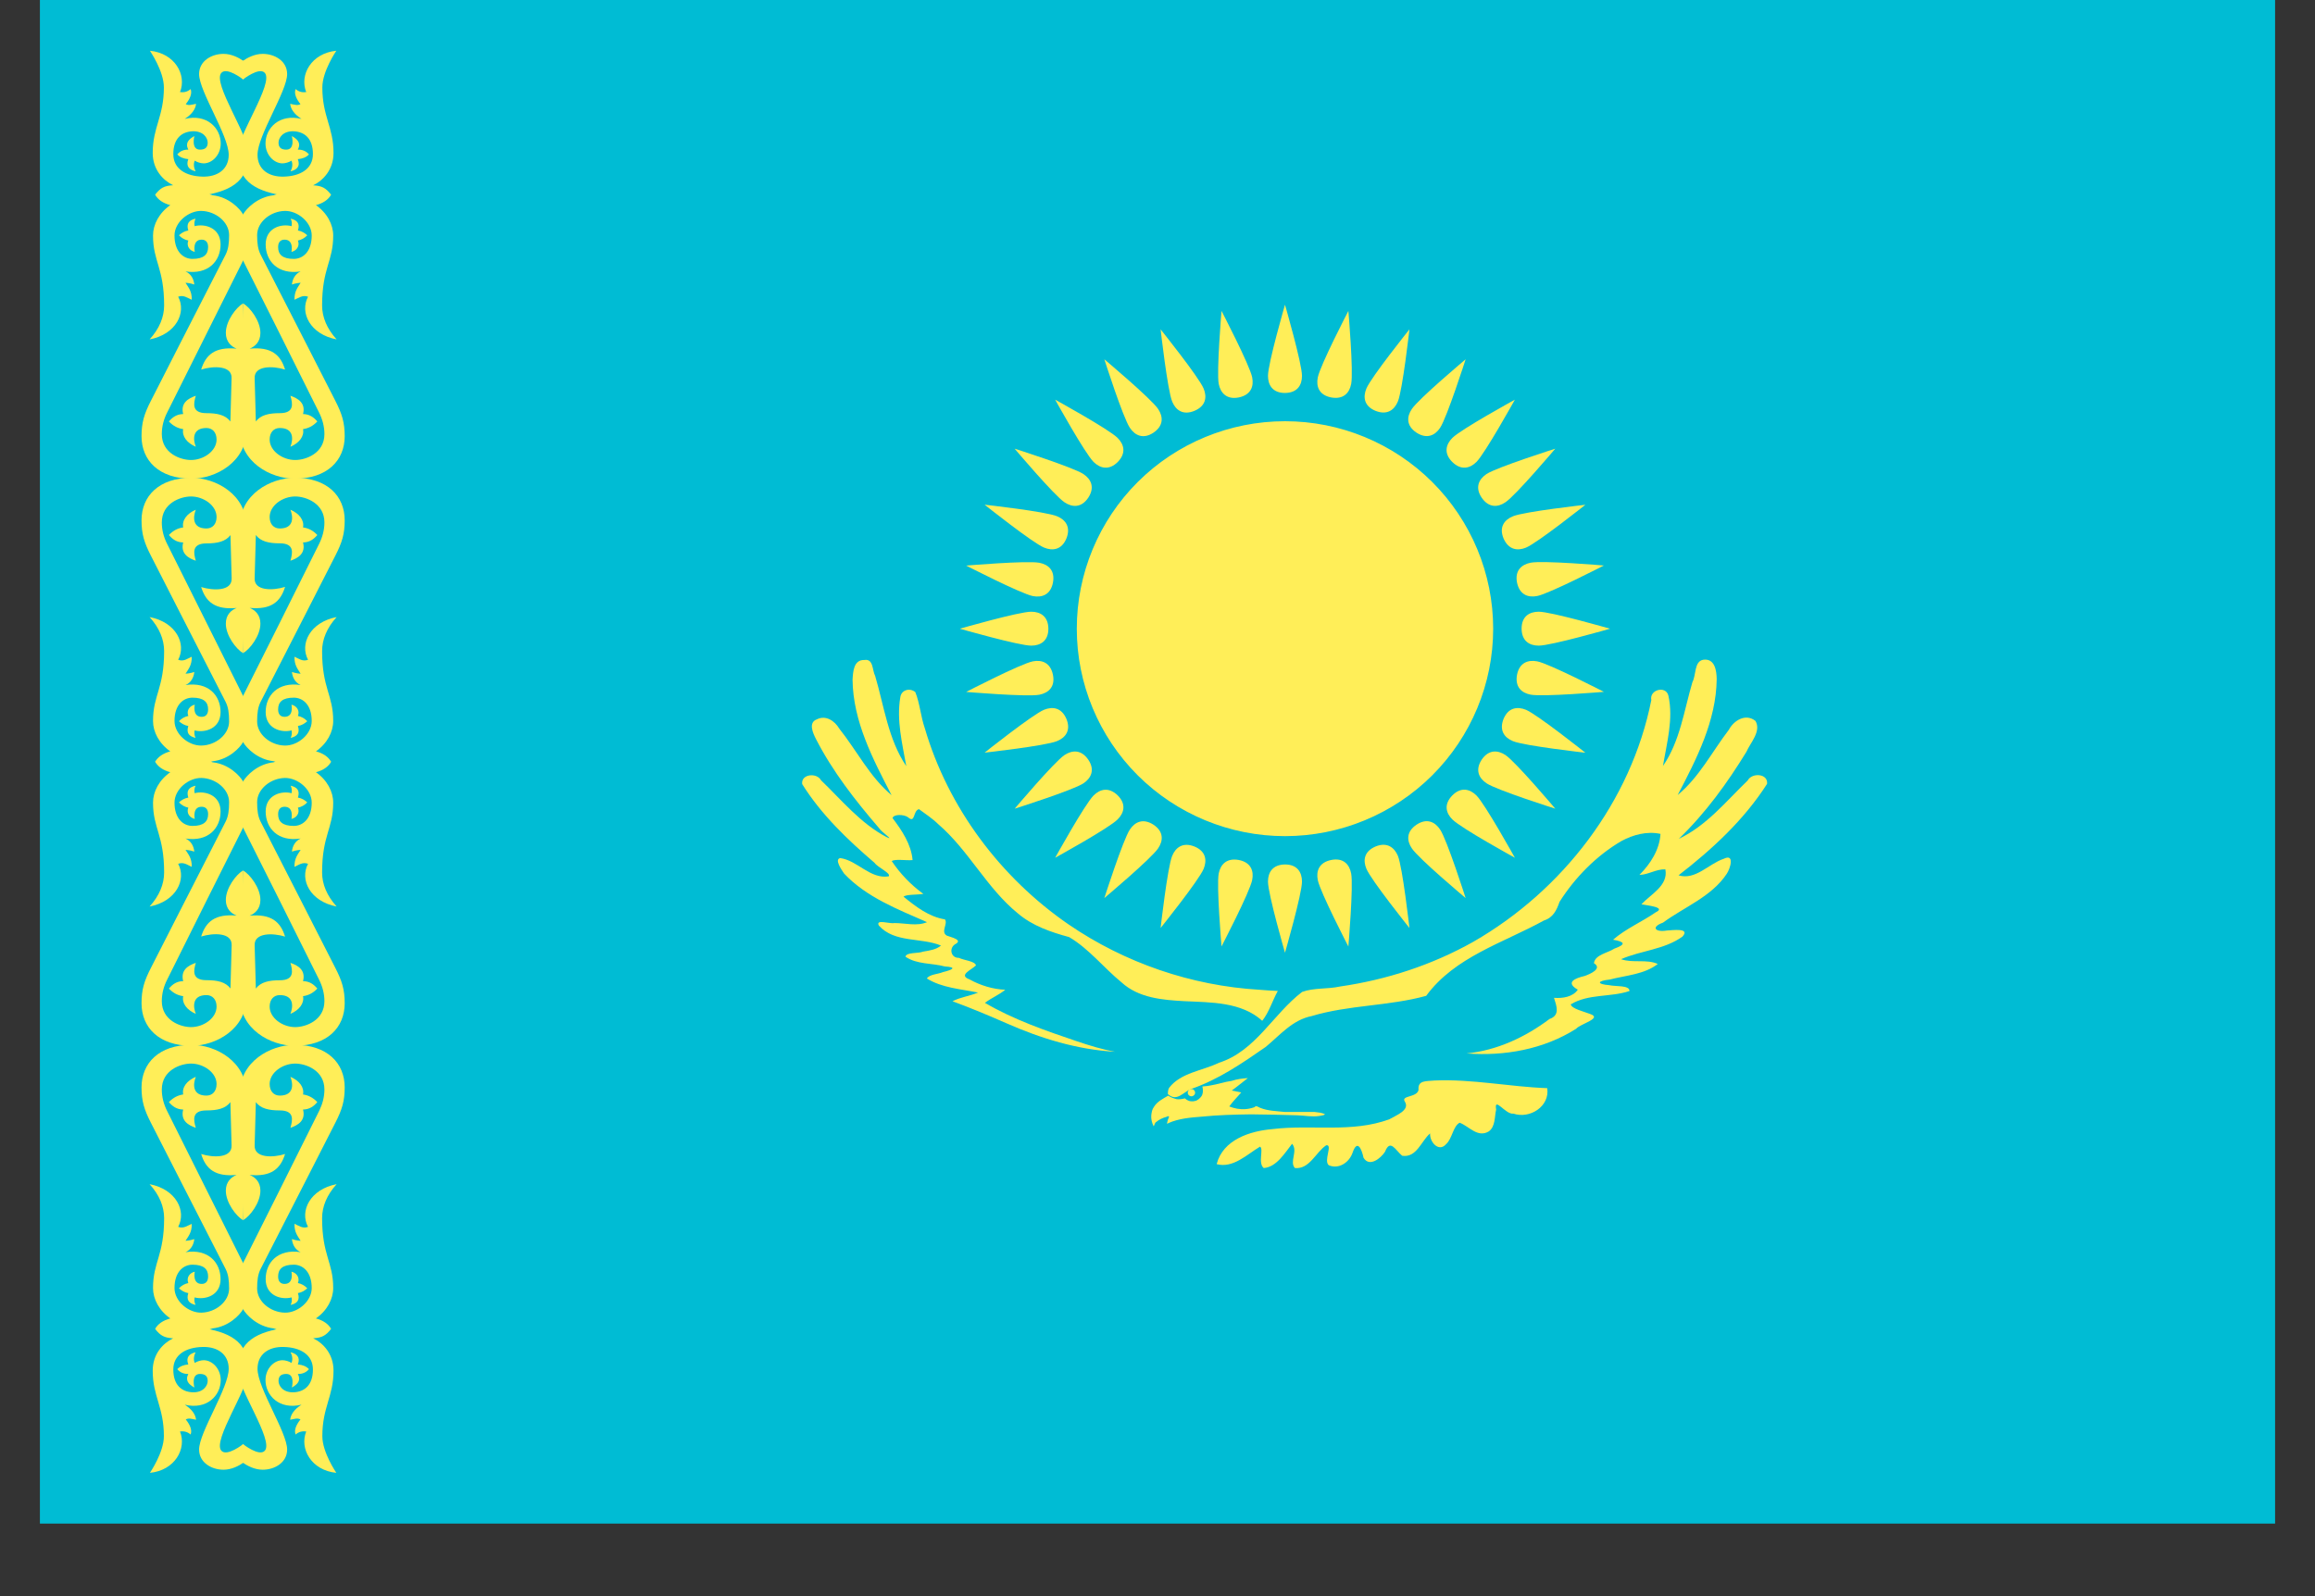<?xml version="1.0" encoding="UTF-8"?> <svg xmlns="http://www.w3.org/2000/svg" width="29" height="20" viewBox="0 0 29 20" fill="none"><rect x="0" y="0" width="29" height="20" fill="#333333" stroke="none"/> <path d="M0.5 1.52588e-05H28.5V19.091H0.5V1.52588e-05Z" fill="#00BCD4"></path> <path d="M16.097 5.278C15.406 5.278 14.742 5.552 14.253 6.039C13.764 6.527 13.489 7.188 13.489 7.878C13.489 8.567 13.764 9.228 14.253 9.716C14.742 10.203 15.406 10.477 16.097 10.477C16.789 10.477 17.452 10.203 17.941 9.716C18.43 9.228 18.705 8.567 18.705 7.878C18.705 7.188 18.43 6.527 17.941 6.039C17.452 5.552 16.789 5.278 16.097 5.278ZM16.097 4.924C16.253 4.922 16.31 4.825 16.31 4.709C16.31 4.554 16.097 3.818 16.097 3.818C16.097 3.818 15.884 4.554 15.884 4.709C15.884 4.825 15.942 4.924 16.097 4.924ZM19.061 7.878C19.063 8.032 19.159 8.09 19.276 8.09C19.431 8.09 20.169 7.878 20.169 7.878C20.169 7.878 19.43 7.665 19.276 7.665C19.159 7.665 19.061 7.723 19.061 7.878ZM16.097 10.832C15.942 10.834 15.884 10.931 15.884 11.047C15.884 11.201 16.097 11.938 16.097 11.938C16.097 11.938 16.31 11.201 16.31 11.047C16.31 10.931 16.252 10.832 16.097 10.832ZM13.133 7.878C13.131 7.723 13.034 7.665 12.918 7.665C12.763 7.665 12.024 7.878 12.024 7.878C12.024 7.878 12.763 8.09 12.918 8.09C13.034 8.09 13.133 8.032 13.133 7.878ZM17.231 5.148C17.375 5.205 17.466 5.139 17.511 5.031C17.57 4.889 17.656 4.127 17.656 4.127C17.656 4.127 17.176 4.726 17.117 4.868C17.072 4.976 17.088 5.089 17.231 5.148ZM18.835 9.008C18.778 9.152 18.845 9.243 18.953 9.287C19.096 9.346 19.86 9.432 19.86 9.432C19.86 9.432 19.259 8.954 19.116 8.894C19.008 8.85 18.895 8.865 18.835 9.008ZM14.963 10.607C14.819 10.55 14.728 10.617 14.684 10.724C14.625 10.867 14.539 11.628 14.539 11.628C14.539 11.628 15.019 11.03 15.078 10.887C15.122 10.779 15.106 10.666 14.963 10.607ZM13.359 6.747C13.416 6.604 13.349 6.513 13.242 6.469C13.099 6.409 12.334 6.324 12.334 6.324C12.334 6.324 12.935 6.802 13.078 6.861C13.186 6.906 13.3 6.89 13.359 6.747ZM18.193 5.789C18.303 5.897 18.414 5.87 18.496 5.788C18.605 5.678 18.977 5.008 18.977 5.008C18.977 5.008 18.303 5.378 18.194 5.487C18.112 5.569 18.083 5.68 18.193 5.789ZM18.193 9.967C18.085 10.078 18.112 10.187 18.194 10.268C18.303 10.378 18.977 10.748 18.977 10.748C18.977 10.748 18.605 10.078 18.496 9.968C18.414 9.886 18.302 9.857 18.193 9.967ZM14.002 9.967C13.891 9.859 13.781 9.886 13.699 9.968C13.589 10.078 13.218 10.748 13.218 10.748C13.218 10.748 13.891 10.378 14 10.268C14.082 10.187 14.111 10.076 14.002 9.967ZM14.002 5.789C14.11 5.678 14.082 5.569 14 5.487C13.891 5.378 13.218 5.008 13.218 5.008C13.218 5.008 13.589 5.678 13.699 5.788C13.781 5.869 13.892 5.898 14.002 5.789ZM18.835 6.747C18.897 6.889 19.009 6.906 19.116 6.862C19.259 6.803 19.86 6.325 19.86 6.325C19.86 6.325 19.096 6.41 18.953 6.469C18.845 6.513 18.776 6.604 18.835 6.747ZM17.231 10.607C17.089 10.668 17.072 10.779 17.117 10.886C17.176 11.029 17.656 11.628 17.656 11.628C17.656 11.628 17.57 10.866 17.511 10.723C17.466 10.617 17.374 10.548 17.231 10.607ZM13.359 9.008C13.298 8.866 13.186 8.85 13.078 8.894C12.935 8.953 12.334 9.431 12.334 9.431C12.334 9.431 13.098 9.346 13.242 9.286C13.349 9.243 13.418 9.151 13.359 9.008ZM14.963 5.148C15.106 5.087 15.122 4.976 15.078 4.869C15.019 4.726 14.539 4.127 14.539 4.127C14.539 4.127 14.625 4.889 14.684 5.032C14.728 5.139 14.819 5.207 14.963 5.148ZM16.675 4.98C16.828 5.008 16.904 4.925 16.926 4.812C16.957 4.66 16.891 3.896 16.891 3.896C16.891 3.896 16.538 4.577 16.508 4.729C16.485 4.842 16.523 4.95 16.675 4.98ZM19.004 8.454C18.976 8.606 19.059 8.682 19.173 8.704C19.326 8.734 20.092 8.669 20.092 8.669C20.092 8.669 19.409 8.317 19.257 8.287C19.142 8.265 19.034 8.303 19.004 8.454ZM15.519 10.776C15.366 10.748 15.29 10.831 15.267 10.944C15.237 11.096 15.302 11.859 15.302 11.859C15.302 11.859 15.656 11.179 15.686 11.027C15.709 10.914 15.671 10.806 15.519 10.776ZM13.19 7.302C13.219 7.15 13.135 7.074 13.021 7.052C12.869 7.022 12.103 7.087 12.103 7.087C12.103 7.087 12.786 7.438 12.938 7.469C13.052 7.491 13.16 7.453 13.19 7.302ZM17.744 5.421C17.873 5.505 17.976 5.457 18.04 5.361C18.126 5.232 18.36 4.502 18.36 4.502C18.36 4.502 17.772 4.996 17.686 5.125C17.621 5.221 17.615 5.335 17.744 5.421Z" fill="#FFEE58"></path> <path d="M18.561 9.519C18.477 9.649 18.525 9.75 18.622 9.815C18.751 9.901 19.483 10.133 19.483 10.133C19.483 10.133 18.988 9.547 18.859 9.461C18.762 9.397 18.648 9.391 18.561 9.519ZM14.45 10.334C14.32 10.25 14.218 10.298 14.154 10.394C14.068 10.523 13.834 11.253 13.834 11.253C13.834 11.253 14.422 10.759 14.508 10.63C14.573 10.534 14.579 10.42 14.45 10.334ZM13.633 6.236C13.717 6.107 13.669 6.005 13.572 5.94C13.443 5.855 12.71 5.622 12.71 5.622C12.71 5.622 13.206 6.208 13.335 6.294C13.432 6.359 13.547 6.365 13.633 6.236ZM18.561 6.236C18.649 6.364 18.762 6.359 18.858 6.294C18.988 6.208 19.483 5.622 19.483 5.622C19.483 5.622 18.75 5.855 18.621 5.94C18.525 6.005 18.475 6.108 18.561 6.236ZM17.744 10.334C17.616 10.421 17.621 10.534 17.686 10.63C17.771 10.759 18.36 11.253 18.36 11.253C18.36 11.253 18.127 10.523 18.04 10.394C17.976 10.298 17.873 10.248 17.744 10.334ZM13.633 9.519C13.545 9.391 13.432 9.397 13.335 9.461C13.206 9.547 12.711 10.133 12.711 10.133C12.711 10.133 13.444 9.901 13.573 9.815C13.669 9.75 13.719 9.647 13.633 9.519ZM14.45 5.421C14.578 5.334 14.572 5.221 14.508 5.125C14.422 4.996 13.834 4.502 13.834 4.502C13.834 4.502 14.067 5.232 14.154 5.361C14.218 5.457 14.322 5.507 14.45 5.421ZM19.004 7.302C19.037 7.453 19.143 7.491 19.257 7.468C19.409 7.438 20.092 7.086 20.092 7.086C20.092 7.086 19.326 7.021 19.174 7.051C19.059 7.074 18.974 7.15 19.004 7.302ZM16.675 10.776C16.524 10.807 16.485 10.914 16.508 11.028C16.538 11.179 16.891 11.86 16.891 11.86C16.891 11.86 16.956 11.096 16.926 10.945C16.904 10.83 16.827 10.745 16.675 10.776ZM13.19 8.454C13.158 8.303 13.052 8.265 12.938 8.287C12.786 8.317 12.103 8.67 12.103 8.67C12.103 8.67 12.869 8.735 13.021 8.705C13.135 8.682 13.221 8.606 13.19 8.454ZM15.519 4.98C15.67 4.948 15.709 4.842 15.686 4.728C15.656 4.577 15.302 3.896 15.302 3.896C15.302 3.896 15.238 4.659 15.267 4.811C15.29 4.925 15.367 5.01 15.519 4.98ZM15.632 13.509C15.562 13.513 15.495 13.522 15.428 13.544C15.337 13.556 15.25 13.588 15.159 13.602L15.123 13.608L15.062 13.614C15.066 13.63 15.069 13.648 15.069 13.664C15.069 13.681 15.067 13.698 15.062 13.712C15.059 13.726 15.047 13.743 15.037 13.753C15.024 13.767 15.01 13.779 14.994 13.787C14.979 13.795 14.961 13.798 14.944 13.8C14.926 13.8 14.908 13.8 14.891 13.793C14.874 13.787 14.858 13.777 14.843 13.763C14.825 13.768 14.806 13.771 14.789 13.773C14.771 13.775 14.754 13.775 14.738 13.773C14.72 13.768 14.701 13.762 14.684 13.755C14.667 13.748 14.649 13.739 14.634 13.729C14.567 13.768 14.494 13.804 14.454 13.872C14.431 13.903 14.427 13.938 14.422 13.975C14.418 14.02 14.43 14.068 14.45 14.11C14.457 14.122 14.463 14.066 14.485 14.058C14.522 14.027 14.568 14.006 14.614 13.994C14.653 13.974 14.648 13.995 14.632 14.026C14.628 14.042 14.606 14.103 14.636 14.073C14.767 14.015 14.912 14.003 15.054 13.992C15.259 13.971 15.465 13.966 15.671 13.963C15.866 13.966 16.059 13.968 16.253 13.975C16.345 13.978 16.438 13.998 16.53 13.983C16.552 13.977 16.586 13.976 16.599 13.963C16.558 13.94 16.51 13.939 16.464 13.933H16.094C15.992 13.922 15.884 13.921 15.787 13.882C15.761 13.872 15.738 13.847 15.713 13.874C15.676 13.887 15.636 13.896 15.598 13.898C15.53 13.903 15.462 13.889 15.399 13.864C15.444 13.802 15.498 13.747 15.549 13.689C15.509 13.682 15.47 13.674 15.43 13.665C15.498 13.616 15.563 13.561 15.632 13.509Z" fill="#FFEE58"></path> <path d="M18.65 14.177C18.51 14.261 18.403 14.112 18.285 14.068C18.201 14.113 18.194 14.265 18.115 14.337C18.022 14.443 17.907 14.307 17.915 14.202C17.803 14.297 17.747 14.51 17.565 14.482C17.48 14.412 17.416 14.265 17.35 14.432C17.297 14.514 17.154 14.63 17.081 14.507C17.058 14.398 17.003 14.27 16.944 14.443C16.903 14.565 16.772 14.655 16.646 14.601C16.576 14.545 16.701 14.336 16.613 14.351C16.482 14.438 16.405 14.654 16.221 14.636C16.149 14.556 16.264 14.421 16.186 14.332C16.093 14.45 15.99 14.624 15.831 14.636C15.754 14.574 15.834 14.395 15.784 14.368C15.62 14.466 15.447 14.642 15.241 14.587C15.321 14.28 15.658 14.172 15.94 14.148C16.426 14.088 16.938 14.199 17.406 14.024C17.482 13.978 17.665 13.913 17.6 13.806C17.542 13.723 17.75 13.756 17.77 13.657C17.758 13.533 17.866 13.55 17.971 13.539C18.444 13.519 18.911 13.618 19.382 13.635C19.417 13.864 19.163 14.024 18.958 13.954C18.86 13.97 18.713 13.729 18.742 13.904C18.721 13.994 18.734 14.116 18.65 14.177ZM14.63 13.709C14.74 13.809 14.816 13.69 14.919 13.646C15.262 13.528 15.561 13.323 15.856 13.118C16.035 12.97 16.19 12.78 16.43 12.732C16.898 12.591 17.396 12.608 17.866 12.478C18.224 11.989 18.832 11.815 19.341 11.534C19.456 11.498 19.5 11.405 19.536 11.301C19.73 10.995 19.996 10.724 20.309 10.54C20.457 10.459 20.634 10.412 20.801 10.449C20.789 10.648 20.675 10.825 20.537 10.963C20.65 10.96 20.747 10.889 20.862 10.893C20.901 11.097 20.68 11.204 20.562 11.331C20.628 11.346 20.879 11.366 20.742 11.431C20.568 11.552 20.368 11.635 20.207 11.775C20.356 11.801 20.372 11.833 20.222 11.887C20.14 11.942 19.982 11.961 19.967 12.069C20.079 12.138 19.916 12.206 19.852 12.229C19.731 12.257 19.604 12.309 19.765 12.401C19.704 12.492 19.574 12.512 19.467 12.503C19.499 12.606 19.546 12.722 19.411 12.768C19.108 12.996 18.753 13.162 18.372 13.2C18.847 13.236 19.337 13.149 19.744 12.891C19.797 12.828 20.078 12.76 19.921 12.706C19.847 12.676 19.688 12.641 19.677 12.585C19.898 12.45 20.175 12.498 20.412 12.418C20.418 12.342 20.232 12.363 20.162 12.345C19.997 12.332 20.006 12.29 20.166 12.274C20.368 12.221 20.597 12.211 20.767 12.079C20.629 12.015 20.454 12.071 20.307 12.019C20.557 11.909 20.852 11.899 21.077 11.735C21.179 11.622 20.946 11.657 20.878 11.66C20.739 11.684 20.675 11.618 20.832 11.561C21.102 11.363 21.442 11.235 21.631 10.949C21.675 10.884 21.735 10.691 21.593 10.761C21.405 10.823 21.24 11.033 21.027 10.968C21.448 10.643 21.849 10.272 22.136 9.822C22.151 9.692 21.947 9.678 21.893 9.78C21.623 10.04 21.378 10.347 21.031 10.51C21.363 10.191 21.637 9.813 21.877 9.421C21.928 9.304 22.066 9.164 21.991 9.034C21.87 8.935 21.72 9.026 21.657 9.145C21.447 9.419 21.287 9.738 21.016 9.962C21.253 9.511 21.499 9.031 21.505 8.511C21.504 8.404 21.482 8.247 21.337 8.267C21.221 8.287 21.249 8.46 21.201 8.547C21.096 8.902 21.047 9.286 20.832 9.598C20.88 9.309 20.965 9.008 20.9 8.717C20.869 8.586 20.659 8.642 20.686 8.772C20.433 10.044 19.577 11.157 18.456 11.801C17.943 12.09 17.371 12.277 16.788 12.361C16.631 12.396 16.461 12.375 16.312 12.429C15.948 12.706 15.729 13.171 15.269 13.317C15.063 13.418 14.794 13.439 14.646 13.63C14.632 13.653 14.63 13.681 14.63 13.709Z" fill="#FFEE58"></path> <path d="M16.007 12.417C15.939 12.54 15.899 12.681 15.812 12.791C15.55 12.553 15.169 12.561 14.836 12.545C14.561 12.53 14.263 12.505 14.049 12.309C13.826 12.127 13.643 11.889 13.393 11.742C13.165 11.68 12.935 11.602 12.752 11.446C12.36 11.128 12.135 10.655 11.753 10.327C11.68 10.255 11.594 10.2 11.512 10.139C11.434 10.158 11.469 10.325 11.374 10.24C11.323 10.203 11.193 10.2 11.181 10.251C11.298 10.405 11.415 10.58 11.432 10.777C11.352 10.785 11.21 10.76 11.171 10.79C11.277 10.948 11.412 11.089 11.567 11.201C11.493 11.213 11.347 11.206 11.319 11.236C11.472 11.36 11.636 11.488 11.837 11.52C11.879 11.574 11.778 11.678 11.862 11.724C11.912 11.744 12.074 11.777 11.962 11.833C11.885 11.885 11.914 12.006 12.012 12.002C12.075 12.034 12.214 12.042 12.226 12.097C12.17 12.153 11.999 12.219 12.145 12.272C12.281 12.347 12.437 12.396 12.593 12.402C12.514 12.467 12.418 12.505 12.338 12.566C12.697 12.776 13.095 12.914 13.489 13.047C13.646 13.1 13.805 13.149 13.967 13.179C13.495 13.152 13.038 13.012 12.608 12.822C12.385 12.724 12.161 12.63 11.932 12.546C12.032 12.494 12.149 12.481 12.252 12.437C12.037 12.393 11.801 12.379 11.611 12.261C11.641 12.209 11.751 12.207 11.812 12.181C11.927 12.153 11.998 12.12 11.836 12.11C11.673 12.066 11.486 12.086 11.343 11.988C11.352 11.929 11.503 11.95 11.564 11.924C11.641 11.911 11.727 11.9 11.788 11.848C11.536 11.744 11.207 11.818 11.009 11.597C10.964 11.512 11.151 11.58 11.204 11.566C11.339 11.566 11.485 11.609 11.613 11.555C11.246 11.394 10.854 11.243 10.574 10.946C10.542 10.898 10.45 10.768 10.525 10.752C10.742 10.781 10.9 11.018 11.133 10.981C11.164 10.94 10.997 10.872 10.956 10.812C10.616 10.521 10.287 10.206 10.049 9.825C10.032 9.698 10.232 9.678 10.285 9.777C10.545 10.027 10.78 10.317 11.104 10.488C11.218 10.543 11.037 10.422 11.014 10.379C10.715 10.032 10.43 9.667 10.221 9.259C10.184 9.186 10.122 9.053 10.234 9.013C10.346 8.957 10.457 9.034 10.513 9.129C10.733 9.405 10.895 9.734 11.169 9.964C10.935 9.513 10.686 9.038 10.68 8.518C10.686 8.418 10.692 8.265 10.829 8.27C10.944 8.252 10.925 8.399 10.963 8.469C11.076 8.851 11.126 9.264 11.353 9.6C11.303 9.317 11.229 9.026 11.278 8.738C11.29 8.644 11.396 8.615 11.466 8.672C11.522 8.809 11.534 8.978 11.585 9.125C11.877 10.121 12.533 10.996 13.387 11.584C14.09 12.065 14.925 12.352 15.777 12.402C15.852 12.41 15.93 12.412 16.007 12.417ZM14.925 13.646C14.913 13.646 14.901 13.65 14.893 13.659C14.884 13.668 14.879 13.679 14.879 13.691C14.879 13.704 14.884 13.715 14.893 13.724C14.901 13.732 14.913 13.737 14.925 13.737C14.937 13.737 14.949 13.732 14.957 13.724C14.966 13.715 14.971 13.704 14.971 13.691C14.971 13.679 14.966 13.668 14.957 13.659C14.949 13.65 14.937 13.646 14.925 13.646V13.646ZM3.045 0.995C3.045 0.995 2.842 0.834 2.772 0.914C2.661 1.045 3.115 1.695 3.115 1.923C3.115 2.299 2.849 2.401 2.522 2.454C2.302 2.491 1.943 2.439 1.943 2.439C2.011 2.354 2.055 2.328 2.169 2.321C2.042 2.26 1.913 2.125 1.913 1.916C1.913 1.593 2.053 1.46 2.053 1.096C2.054 0.893 1.878 0.636 1.878 0.636C2.189 0.666 2.342 0.937 2.255 1.154C2.305 1.161 2.349 1.15 2.388 1.116C2.411 1.175 2.375 1.245 2.327 1.305C2.366 1.325 2.394 1.313 2.456 1.301C2.45 1.362 2.41 1.429 2.314 1.49C2.593 1.422 2.765 1.606 2.765 1.798C2.765 1.943 2.657 2.047 2.552 2.047C2.518 2.047 2.468 2.033 2.44 2.013C2.42 2.054 2.43 2.107 2.45 2.147C2.373 2.128 2.324 2.085 2.359 1.994C2.3 1.989 2.253 1.97 2.221 1.935C2.253 1.895 2.303 1.873 2.359 1.875C2.316 1.791 2.365 1.744 2.435 1.705C2.435 1.705 2.39 1.875 2.504 1.875C2.555 1.875 2.602 1.859 2.602 1.788C2.602 1.726 2.545 1.64 2.412 1.645C2.279 1.651 2.171 1.732 2.171 1.931C2.171 2.116 2.329 2.208 2.536 2.213C2.723 2.219 2.865 2.123 2.865 1.94C2.865 1.697 2.494 1.144 2.494 0.928C2.494 0.766 2.648 0.675 2.8 0.675C2.996 0.675 3.162 0.858 3.162 0.858L3.045 0.995Z" fill="#FFEE58"></path> <path d="M3.088 5.384C3.088 5.79 2.702 5.998 2.399 5.998C1.99 5.998 1.773 5.768 1.773 5.466C1.773 5.295 1.806 5.187 1.89 5.023C1.89 5.023 2.564 3.7 2.827 3.189C2.859 3.125 2.87 3.053 2.87 2.946C2.87 2.781 2.701 2.647 2.524 2.643C2.362 2.639 2.186 2.785 2.186 2.951C2.186 3.154 2.297 3.244 2.411 3.244C2.552 3.244 2.607 3.189 2.607 3.096C2.607 3.031 2.574 3.003 2.526 3.003C2.406 3.003 2.44 3.156 2.44 3.156C2.38 3.144 2.331 3.086 2.359 3.014C2.315 3.005 2.274 2.983 2.242 2.948C2.274 2.919 2.311 2.896 2.359 2.888C2.331 2.801 2.368 2.758 2.45 2.74C2.433 2.773 2.433 2.804 2.438 2.834C2.566 2.799 2.763 2.854 2.763 3.063C2.763 3.27 2.61 3.445 2.324 3.401C2.393 3.432 2.427 3.495 2.434 3.565C2.382 3.546 2.324 3.543 2.324 3.543C2.358 3.599 2.405 3.647 2.402 3.756C2.349 3.734 2.3 3.692 2.232 3.718C2.338 3.916 2.207 4.189 1.874 4.253C1.996 4.119 2.056 3.973 2.056 3.828C2.056 3.357 1.917 3.279 1.917 2.951C1.917 2.815 1.992 2.667 2.139 2.566V2.572C2.042 2.547 1.979 2.502 1.943 2.44C2.166 2.381 2.491 2.382 2.664 2.447C2.865 2.468 3.004 2.613 3.045 2.686C3.087 2.759 3.166 3.025 3.045 3.265C2.913 3.527 2.288 4.778 2.093 5.171C2.051 5.254 2.027 5.343 2.027 5.439C2.027 5.68 2.26 5.764 2.393 5.764C2.552 5.764 2.713 5.65 2.713 5.508C2.713 5.417 2.661 5.363 2.586 5.363C2.407 5.363 2.417 5.507 2.453 5.598C2.342 5.551 2.277 5.466 2.295 5.377C2.232 5.368 2.171 5.34 2.116 5.281C2.16 5.229 2.212 5.19 2.295 5.188C2.259 5.05 2.357 4.992 2.453 4.959C2.422 5.061 2.403 5.177 2.586 5.177C2.72 5.177 2.825 5.199 2.886 5.281C2.89 5.172 2.901 4.74 2.901 4.74C2.909 4.578 2.671 4.583 2.52 4.631C2.577 4.444 2.694 4.343 2.964 4.369C2.899 4.343 2.829 4.284 2.829 4.171C2.829 4.019 2.96 3.851 3.045 3.801L3.088 5.384Z" fill="#FFEE58"></path> <path d="M3.088 6.601C3.088 6.195 2.702 5.987 2.399 5.987C1.99 5.987 1.773 6.217 1.773 6.52C1.773 6.691 1.806 6.798 1.89 6.962C1.89 6.962 2.564 8.285 2.827 8.796C2.859 8.86 2.87 8.933 2.87 9.04C2.87 9.204 2.701 9.339 2.524 9.342C2.362 9.346 2.186 9.201 2.186 9.034C2.186 8.831 2.297 8.742 2.411 8.742C2.552 8.742 2.607 8.796 2.607 8.889C2.607 8.954 2.574 8.982 2.526 8.982C2.406 8.982 2.44 8.83 2.44 8.83C2.38 8.842 2.331 8.9 2.359 8.971C2.315 8.98 2.274 9.002 2.242 9.037C2.274 9.066 2.311 9.089 2.359 9.097C2.331 9.185 2.368 9.227 2.45 9.246C2.433 9.212 2.433 9.181 2.438 9.152C2.566 9.186 2.763 9.131 2.763 8.922C2.763 8.715 2.61 8.54 2.324 8.584C2.393 8.553 2.427 8.49 2.434 8.42C2.382 8.439 2.324 8.442 2.324 8.442C2.358 8.387 2.405 8.338 2.402 8.229C2.349 8.252 2.3 8.294 2.232 8.267C2.338 8.069 2.207 7.796 1.874 7.732C1.996 7.867 2.056 8.012 2.056 8.158C2.056 8.628 1.917 8.707 1.917 9.034C1.917 9.171 1.992 9.318 2.139 9.419V9.413C2.042 9.439 1.979 9.484 1.943 9.545C2.166 9.605 2.491 9.604 2.664 9.539C2.865 9.517 3.004 9.372 3.045 9.299C3.087 9.226 3.166 8.96 3.045 8.72C2.913 8.458 2.288 7.207 2.093 6.814C2.051 6.731 2.027 6.642 2.027 6.546C2.027 6.306 2.26 6.221 2.393 6.221C2.552 6.221 2.713 6.335 2.713 6.478C2.713 6.568 2.661 6.622 2.586 6.622C2.407 6.622 2.417 6.478 2.453 6.387C2.342 6.434 2.277 6.519 2.295 6.609C2.232 6.617 2.171 6.645 2.116 6.704C2.16 6.756 2.212 6.796 2.295 6.797C2.259 6.935 2.357 6.994 2.453 7.026C2.423 6.926 2.403 6.809 2.587 6.809C2.72 6.809 2.825 6.787 2.887 6.705C2.891 6.815 2.902 7.246 2.902 7.246C2.909 7.409 2.672 7.403 2.52 7.356C2.578 7.542 2.694 7.643 2.965 7.618C2.899 7.643 2.829 7.701 2.829 7.814C2.829 7.966 2.96 8.135 3.045 8.184L3.088 6.601ZM3.045 0.995C3.045 0.995 3.249 0.834 3.318 0.914C3.43 1.045 2.976 1.695 2.976 1.923C2.976 2.299 3.241 2.401 3.569 2.454C3.789 2.491 4.148 2.439 4.148 2.439C4.08 2.355 4.036 2.329 3.923 2.322C4.05 2.26 4.178 2.125 4.178 1.916C4.178 1.593 4.038 1.46 4.038 1.096C4.037 0.893 4.213 0.636 4.213 0.636C3.902 0.666 3.749 0.937 3.836 1.154C3.786 1.161 3.742 1.15 3.703 1.116C3.68 1.175 3.716 1.245 3.764 1.305C3.725 1.325 3.697 1.313 3.635 1.301C3.641 1.362 3.681 1.429 3.777 1.49C3.498 1.422 3.326 1.606 3.326 1.798C3.326 1.943 3.434 2.047 3.539 2.047C3.573 2.047 3.623 2.033 3.651 2.013C3.671 2.054 3.661 2.107 3.64 2.147C3.717 2.128 3.766 2.085 3.731 1.994C3.791 1.989 3.838 1.97 3.87 1.935C3.838 1.895 3.788 1.873 3.731 1.875C3.775 1.791 3.726 1.744 3.656 1.705C3.656 1.705 3.701 1.875 3.587 1.875C3.536 1.875 3.489 1.859 3.489 1.788C3.489 1.726 3.546 1.64 3.679 1.645C3.812 1.651 3.92 1.732 3.92 1.931C3.92 2.116 3.762 2.208 3.555 2.213C3.367 2.219 3.226 2.123 3.226 1.94C3.226 1.697 3.597 1.144 3.597 0.928C3.597 0.766 3.443 0.675 3.291 0.675C3.095 0.675 2.929 0.858 2.929 0.858L3.045 0.995Z" fill="#FFEE58"></path> <path d="M3.003 5.384C3.003 5.79 3.389 5.998 3.692 5.998C4.101 5.998 4.318 5.768 4.318 5.466C4.318 5.295 4.285 5.187 4.201 5.023C4.201 5.023 3.527 3.7 3.264 3.189C3.232 3.125 3.221 3.053 3.221 2.946C3.221 2.781 3.39 2.647 3.567 2.643C3.729 2.639 3.905 2.785 3.905 2.951C3.905 3.154 3.794 3.244 3.68 3.244C3.539 3.244 3.484 3.189 3.484 3.096C3.484 3.031 3.517 3.003 3.565 3.003C3.685 3.003 3.651 3.156 3.651 3.156C3.711 3.144 3.76 3.086 3.732 3.014C3.776 3.005 3.817 2.983 3.849 2.948C3.817 2.919 3.78 2.896 3.732 2.888C3.76 2.801 3.723 2.758 3.641 2.74C3.658 2.773 3.658 2.804 3.653 2.834C3.525 2.799 3.328 2.854 3.328 3.063C3.328 3.27 3.481 3.445 3.766 3.401C3.698 3.432 3.664 3.495 3.657 3.565C3.709 3.546 3.766 3.543 3.766 3.543C3.733 3.599 3.686 3.647 3.689 3.756C3.742 3.734 3.791 3.692 3.859 3.718C3.752 3.916 3.884 4.189 4.217 4.253C4.095 4.119 4.035 3.973 4.035 3.828C4.035 3.357 4.174 3.279 4.174 2.951C4.174 2.815 4.099 2.667 3.952 2.566V2.572C4.049 2.547 4.112 2.502 4.148 2.44C3.925 2.381 3.6 2.382 3.427 2.447C3.226 2.468 3.087 2.613 3.045 2.686C3.004 2.759 2.925 3.025 3.045 3.265C3.178 3.527 3.803 4.778 3.998 5.171C4.039 5.254 4.064 5.343 4.064 5.439C4.064 5.68 3.831 5.764 3.698 5.764C3.539 5.764 3.378 5.65 3.378 5.508C3.378 5.417 3.43 5.363 3.505 5.363C3.684 5.363 3.674 5.507 3.638 5.598C3.749 5.551 3.814 5.466 3.796 5.377C3.859 5.368 3.92 5.34 3.975 5.281C3.931 5.229 3.878 5.19 3.796 5.188C3.832 5.05 3.734 4.992 3.638 4.959C3.668 5.061 3.688 5.177 3.505 5.177C3.371 5.177 3.266 5.199 3.205 5.281C3.201 5.172 3.19 4.74 3.19 4.74C3.182 4.578 3.42 4.583 3.571 4.631C3.514 4.444 3.397 4.343 3.127 4.369C3.192 4.343 3.262 4.285 3.262 4.172C3.262 4.02 3.132 3.851 3.046 3.802L3.003 5.384Z" fill="#FFEE58"></path> <path d="M3.003 6.601C3.003 6.195 3.389 5.987 3.692 5.987C4.101 5.987 4.318 6.217 4.318 6.52C4.318 6.691 4.285 6.798 4.201 6.962C4.201 6.962 3.527 8.285 3.264 8.796C3.232 8.86 3.221 8.933 3.221 9.04C3.221 9.204 3.39 9.339 3.567 9.342C3.729 9.346 3.905 9.201 3.905 9.034C3.905 8.831 3.794 8.742 3.68 8.742C3.539 8.742 3.484 8.796 3.484 8.889C3.484 8.954 3.517 8.982 3.565 8.982C3.685 8.982 3.651 8.83 3.651 8.83C3.711 8.842 3.76 8.9 3.732 8.971C3.776 8.98 3.817 9.002 3.849 9.037C3.817 9.066 3.78 9.089 3.732 9.097C3.76 9.185 3.723 9.227 3.641 9.246C3.658 9.212 3.658 9.181 3.653 9.152C3.525 9.186 3.328 9.131 3.328 8.922C3.328 8.715 3.481 8.54 3.766 8.584C3.698 8.553 3.664 8.49 3.657 8.42C3.709 8.439 3.766 8.442 3.766 8.442C3.733 8.387 3.686 8.338 3.689 8.229C3.742 8.252 3.791 8.294 3.859 8.267C3.752 8.069 3.884 7.796 4.217 7.732C4.095 7.867 4.035 8.012 4.035 8.158C4.035 8.628 4.174 8.707 4.174 9.034C4.174 9.171 4.099 9.318 3.952 9.419V9.413C4.049 9.438 4.112 9.483 4.148 9.545C3.925 9.605 3.6 9.603 3.427 9.538C3.226 9.517 3.087 9.372 3.045 9.299C3.004 9.226 2.925 8.96 3.045 8.72C3.178 8.458 3.803 7.207 3.998 6.814C4.039 6.731 4.064 6.642 4.064 6.546C4.064 6.306 3.831 6.221 3.698 6.221C3.539 6.221 3.378 6.335 3.378 6.478C3.378 6.568 3.43 6.622 3.505 6.622C3.684 6.622 3.674 6.478 3.638 6.387C3.749 6.434 3.814 6.519 3.796 6.609C3.859 6.617 3.92 6.645 3.975 6.704C3.931 6.756 3.878 6.796 3.796 6.797C3.832 6.935 3.734 6.994 3.638 7.026C3.668 6.924 3.688 6.808 3.505 6.808C3.371 6.808 3.266 6.786 3.205 6.704C3.201 6.814 3.19 7.245 3.19 7.245C3.182 7.407 3.42 7.402 3.571 7.354C3.514 7.541 3.397 7.642 3.127 7.617C3.192 7.643 3.262 7.701 3.262 7.814C3.262 7.966 3.131 8.135 3.045 8.184L3.003 6.601ZM3.045 18.096C3.045 18.096 2.842 18.257 2.772 18.177C2.661 18.046 3.115 17.396 3.115 17.168C3.115 16.792 2.849 16.69 2.522 16.637C2.302 16.6 1.943 16.652 1.943 16.652C2.011 16.737 2.055 16.762 2.169 16.77C2.042 16.831 1.913 16.965 1.913 17.175C1.913 17.498 2.053 17.631 2.053 17.995C2.054 18.198 1.878 18.455 1.878 18.455C2.189 18.425 2.342 18.154 2.255 17.937C2.305 17.93 2.349 17.941 2.388 17.975C2.411 17.916 2.375 17.846 2.327 17.786C2.366 17.766 2.394 17.778 2.456 17.79C2.45 17.729 2.41 17.662 2.314 17.601C2.593 17.669 2.765 17.485 2.765 17.293C2.765 17.148 2.657 17.044 2.552 17.044C2.518 17.044 2.468 17.058 2.44 17.078C2.42 17.037 2.43 16.984 2.45 16.944C2.373 16.963 2.324 17.006 2.359 17.097C2.3 17.102 2.253 17.121 2.221 17.156C2.253 17.196 2.303 17.218 2.359 17.216C2.316 17.3 2.365 17.347 2.435 17.386C2.435 17.386 2.39 17.216 2.504 17.216C2.555 17.216 2.602 17.232 2.602 17.303C2.602 17.365 2.545 17.451 2.412 17.446C2.279 17.44 2.171 17.359 2.171 17.16C2.171 16.975 2.329 16.883 2.536 16.878C2.723 16.872 2.865 16.968 2.865 17.151C2.865 17.394 2.494 17.947 2.494 18.163C2.494 18.325 2.648 18.416 2.8 18.416C2.996 18.416 3.162 18.233 3.162 18.233L3.045 18.096Z" fill="#FFEE58"></path> <path d="M3.088 13.707C3.088 13.301 2.702 13.092 2.399 13.092C1.99 13.092 1.773 13.323 1.773 13.625C1.773 13.796 1.806 13.904 1.89 14.068C1.89 14.068 2.564 15.39 2.827 15.902C2.859 15.966 2.87 16.038 2.87 16.145C2.87 16.31 2.701 16.444 2.524 16.448C2.362 16.452 2.186 16.306 2.186 16.14C2.186 15.937 2.297 15.847 2.411 15.847C2.552 15.847 2.607 15.902 2.607 15.995C2.607 16.06 2.574 16.088 2.526 16.088C2.406 16.088 2.44 15.935 2.44 15.935C2.38 15.947 2.331 16.005 2.359 16.077C2.315 16.086 2.274 16.108 2.242 16.143C2.274 16.172 2.311 16.195 2.359 16.203C2.331 16.29 2.368 16.333 2.45 16.351C2.433 16.318 2.433 16.287 2.438 16.257C2.566 16.291 2.763 16.237 2.763 16.028C2.763 15.821 2.61 15.646 2.324 15.69C2.393 15.659 2.427 15.596 2.434 15.526C2.382 15.545 2.324 15.548 2.324 15.548C2.358 15.492 2.405 15.444 2.402 15.335C2.349 15.357 2.3 15.399 2.232 15.373C2.338 15.175 2.207 14.902 1.874 14.838C1.996 14.972 2.056 15.118 2.056 15.263C2.056 15.733 1.917 15.812 1.917 16.14C1.917 16.276 1.992 16.424 2.139 16.524V16.519C2.042 16.544 1.979 16.589 1.943 16.651C2.166 16.71 2.491 16.709 2.664 16.645C2.865 16.623 3.004 16.478 3.045 16.405C3.087 16.332 3.166 16.066 3.045 15.826C2.913 15.563 2.288 14.313 2.093 13.92C2.051 13.836 2.027 13.748 2.027 13.652C2.027 13.411 2.26 13.327 2.393 13.327C2.552 13.327 2.713 13.441 2.713 13.583C2.713 13.674 2.661 13.728 2.586 13.728C2.407 13.728 2.417 13.584 2.453 13.493C2.342 13.54 2.277 13.624 2.295 13.714C2.232 13.723 2.171 13.751 2.116 13.81C2.16 13.862 2.212 13.901 2.295 13.903C2.259 14.041 2.357 14.099 2.453 14.132C2.422 14.03 2.403 13.914 2.586 13.914C2.72 13.914 2.825 13.892 2.886 13.81C2.89 13.919 2.901 14.351 2.901 14.351C2.909 14.513 2.671 14.508 2.52 14.46C2.577 14.646 2.694 14.748 2.964 14.722C2.899 14.748 2.829 14.807 2.829 14.919C2.829 15.072 2.96 15.24 3.045 15.29L3.088 13.707Z" fill="#FFEE58"></path> <path d="M3.088 12.49C3.088 12.896 2.702 13.104 2.399 13.104C1.99 13.104 1.773 12.874 1.773 12.571C1.773 12.4 1.806 12.293 1.89 12.129C1.89 12.129 2.564 10.806 2.827 10.294C2.859 10.231 2.87 10.158 2.87 10.051C2.87 9.887 2.701 9.752 2.524 9.748C2.362 9.745 2.186 9.89 2.186 10.057C2.186 10.259 2.297 10.349 2.411 10.349C2.552 10.349 2.607 10.294 2.607 10.202C2.607 10.137 2.574 10.109 2.526 10.109C2.406 10.109 2.44 10.261 2.44 10.261C2.38 10.249 2.331 10.191 2.359 10.12C2.315 10.111 2.274 10.089 2.242 10.054C2.274 10.025 2.311 10.002 2.359 9.994C2.331 9.906 2.368 9.864 2.45 9.845C2.433 9.879 2.433 9.91 2.438 9.939C2.566 9.905 2.763 9.96 2.763 10.168C2.763 10.376 2.61 10.551 2.324 10.507C2.393 10.538 2.427 10.601 2.434 10.671C2.382 10.652 2.324 10.649 2.324 10.649C2.358 10.704 2.405 10.753 2.402 10.862C2.349 10.839 2.3 10.797 2.232 10.824C2.338 11.022 2.207 11.295 1.874 11.359C1.996 11.224 2.056 11.079 2.056 10.933C2.056 10.463 1.917 10.384 1.917 10.057C1.917 9.92 1.992 9.773 2.139 9.672V9.678C2.042 9.652 1.979 9.607 1.943 9.545C2.166 9.486 2.491 9.487 2.664 9.552C2.865 9.573 3.004 9.719 3.045 9.792C3.087 9.865 3.166 10.131 3.045 10.371C2.913 10.633 2.288 11.883 2.093 12.277C2.051 12.36 2.027 12.449 2.027 12.545C2.027 12.785 2.26 12.87 2.393 12.87C2.552 12.87 2.713 12.756 2.713 12.613C2.713 12.523 2.661 12.469 2.586 12.469C2.407 12.469 2.417 12.613 2.453 12.704C2.342 12.657 2.277 12.572 2.295 12.482C2.232 12.474 2.171 12.446 2.116 12.387C2.16 12.335 2.212 12.295 2.295 12.294C2.259 12.156 2.357 12.097 2.453 12.065C2.423 12.165 2.403 12.282 2.587 12.282C2.72 12.282 2.825 12.303 2.887 12.386C2.891 12.276 2.902 11.845 2.902 11.845C2.909 11.682 2.672 11.688 2.52 11.735C2.578 11.549 2.694 11.448 2.965 11.473C2.899 11.448 2.829 11.39 2.829 11.277C2.829 11.125 2.96 10.956 3.045 10.907L3.088 12.49ZM3.045 18.096C3.045 18.096 3.249 18.257 3.318 18.177C3.43 18.046 2.976 17.396 2.976 17.168C2.976 16.792 3.241 16.69 3.569 16.637C3.789 16.6 4.148 16.652 4.148 16.652C4.08 16.736 4.036 16.762 3.923 16.769C4.05 16.831 4.178 16.965 4.178 17.175C4.178 17.498 4.038 17.631 4.038 17.995C4.037 18.198 4.213 18.455 4.213 18.455C3.902 18.425 3.749 18.154 3.836 17.937C3.786 17.93 3.742 17.941 3.703 17.975C3.68 17.916 3.716 17.846 3.764 17.786C3.725 17.766 3.697 17.778 3.635 17.79C3.641 17.729 3.681 17.662 3.777 17.601C3.498 17.669 3.326 17.485 3.326 17.293C3.326 17.148 3.434 17.044 3.539 17.044C3.573 17.044 3.623 17.058 3.651 17.078C3.671 17.037 3.661 16.984 3.64 16.944C3.717 16.963 3.766 17.006 3.731 17.097C3.791 17.102 3.838 17.121 3.87 17.156C3.838 17.196 3.788 17.218 3.731 17.216C3.775 17.3 3.726 17.347 3.656 17.386C3.656 17.386 3.701 17.216 3.587 17.216C3.536 17.216 3.489 17.232 3.489 17.303C3.489 17.365 3.546 17.451 3.679 17.446C3.812 17.44 3.92 17.359 3.92 17.16C3.92 16.975 3.762 16.883 3.555 16.878C3.367 16.872 3.226 16.968 3.226 17.151C3.226 17.394 3.597 17.947 3.597 18.163C3.597 18.325 3.443 18.416 3.291 18.416C3.095 18.416 2.929 18.233 2.929 18.233L3.045 18.096Z" fill="#FFEE58"></path> <path d="M3.003 13.707C3.003 13.301 3.389 13.092 3.692 13.092C4.101 13.092 4.318 13.323 4.318 13.625C4.318 13.796 4.285 13.904 4.201 14.068C4.201 14.068 3.527 15.39 3.264 15.902C3.232 15.966 3.221 16.038 3.221 16.145C3.221 16.31 3.39 16.444 3.567 16.448C3.729 16.452 3.905 16.306 3.905 16.14C3.905 15.937 3.794 15.847 3.68 15.847C3.539 15.847 3.484 15.902 3.484 15.995C3.484 16.06 3.517 16.088 3.565 16.088C3.685 16.088 3.651 15.935 3.651 15.935C3.711 15.947 3.76 16.005 3.732 16.077C3.776 16.086 3.817 16.108 3.849 16.143C3.817 16.172 3.78 16.195 3.732 16.203C3.76 16.29 3.723 16.333 3.641 16.351C3.658 16.318 3.658 16.287 3.653 16.257C3.525 16.291 3.328 16.237 3.328 16.028C3.328 15.821 3.481 15.646 3.766 15.69C3.698 15.659 3.664 15.596 3.657 15.526C3.709 15.545 3.766 15.548 3.766 15.548C3.733 15.492 3.686 15.444 3.689 15.335C3.742 15.357 3.791 15.399 3.859 15.373C3.752 15.175 3.884 14.902 4.217 14.838C4.095 14.972 4.035 15.118 4.035 15.263C4.035 15.733 4.174 15.812 4.174 16.14C4.174 16.276 4.099 16.424 3.952 16.524V16.519C4.049 16.544 4.112 16.589 4.148 16.651C3.925 16.71 3.6 16.709 3.427 16.645C3.226 16.623 3.087 16.478 3.045 16.405C3.004 16.332 2.925 16.066 3.045 15.826C3.178 15.563 3.803 14.313 3.998 13.92C4.039 13.836 4.064 13.748 4.064 13.652C4.064 13.411 3.831 13.327 3.698 13.327C3.539 13.327 3.378 13.441 3.378 13.583C3.378 13.674 3.43 13.728 3.505 13.728C3.684 13.728 3.674 13.584 3.638 13.493C3.749 13.54 3.814 13.624 3.796 13.714C3.859 13.723 3.92 13.751 3.975 13.81C3.931 13.862 3.878 13.901 3.796 13.903C3.832 14.041 3.734 14.099 3.638 14.132C3.668 14.03 3.688 13.914 3.505 13.914C3.371 13.914 3.266 13.892 3.205 13.81C3.201 13.919 3.19 14.351 3.19 14.351C3.182 14.513 3.42 14.508 3.571 14.46C3.514 14.646 3.397 14.748 3.127 14.722C3.192 14.748 3.262 14.806 3.262 14.919C3.262 15.071 3.132 15.24 3.046 15.289L3.003 13.707Z" fill="#FFEE58"></path> <path d="M3.003 12.49C3.003 12.896 3.389 13.104 3.692 13.104C4.101 13.104 4.318 12.874 4.318 12.571C4.318 12.4 4.285 12.293 4.201 12.129C4.201 12.129 3.527 10.806 3.264 10.294C3.232 10.231 3.221 10.158 3.221 10.051C3.221 9.887 3.39 9.752 3.567 9.748C3.729 9.745 3.905 9.89 3.905 10.057C3.905 10.259 3.794 10.349 3.68 10.349C3.539 10.349 3.484 10.294 3.484 10.202C3.484 10.137 3.517 10.109 3.565 10.109C3.685 10.109 3.651 10.261 3.651 10.261C3.711 10.249 3.76 10.191 3.732 10.12C3.776 10.111 3.817 10.089 3.849 10.054C3.817 10.025 3.78 10.002 3.732 9.994C3.76 9.906 3.723 9.864 3.641 9.845C3.658 9.879 3.658 9.91 3.653 9.939C3.525 9.905 3.328 9.96 3.328 10.168C3.328 10.376 3.481 10.551 3.766 10.507C3.698 10.538 3.664 10.601 3.657 10.671C3.709 10.652 3.766 10.649 3.766 10.649C3.733 10.704 3.686 10.753 3.689 10.862C3.742 10.839 3.791 10.797 3.859 10.824C3.752 11.022 3.884 11.295 4.217 11.359C4.095 11.224 4.035 11.079 4.035 10.933C4.035 10.463 4.174 10.384 4.174 10.057C4.174 9.92 4.099 9.773 3.952 9.672V9.678C4.049 9.653 4.112 9.608 4.148 9.546C3.925 9.486 3.6 9.488 3.427 9.552C3.226 9.573 3.087 9.719 3.045 9.792C3.004 9.865 2.925 10.131 3.045 10.371C3.178 10.633 3.803 11.883 3.998 12.277C4.039 12.36 4.064 12.449 4.064 12.545C4.064 12.785 3.831 12.87 3.698 12.87C3.539 12.87 3.378 12.756 3.378 12.613C3.378 12.523 3.43 12.469 3.505 12.469C3.684 12.469 3.674 12.613 3.638 12.704C3.749 12.657 3.814 12.572 3.796 12.482C3.859 12.474 3.92 12.446 3.975 12.387C3.931 12.335 3.878 12.295 3.796 12.294C3.832 12.156 3.734 12.097 3.638 12.065C3.668 12.167 3.688 12.283 3.505 12.283C3.371 12.283 3.266 12.305 3.205 12.387C3.201 12.277 3.19 11.846 3.19 11.846C3.182 11.684 3.42 11.689 3.571 11.736C3.514 11.55 3.397 11.449 3.127 11.474C3.192 11.448 3.262 11.39 3.262 11.277C3.262 11.125 3.131 10.956 3.045 10.907L3.003 12.49Z" fill="#FFEE58"></path> </svg> 